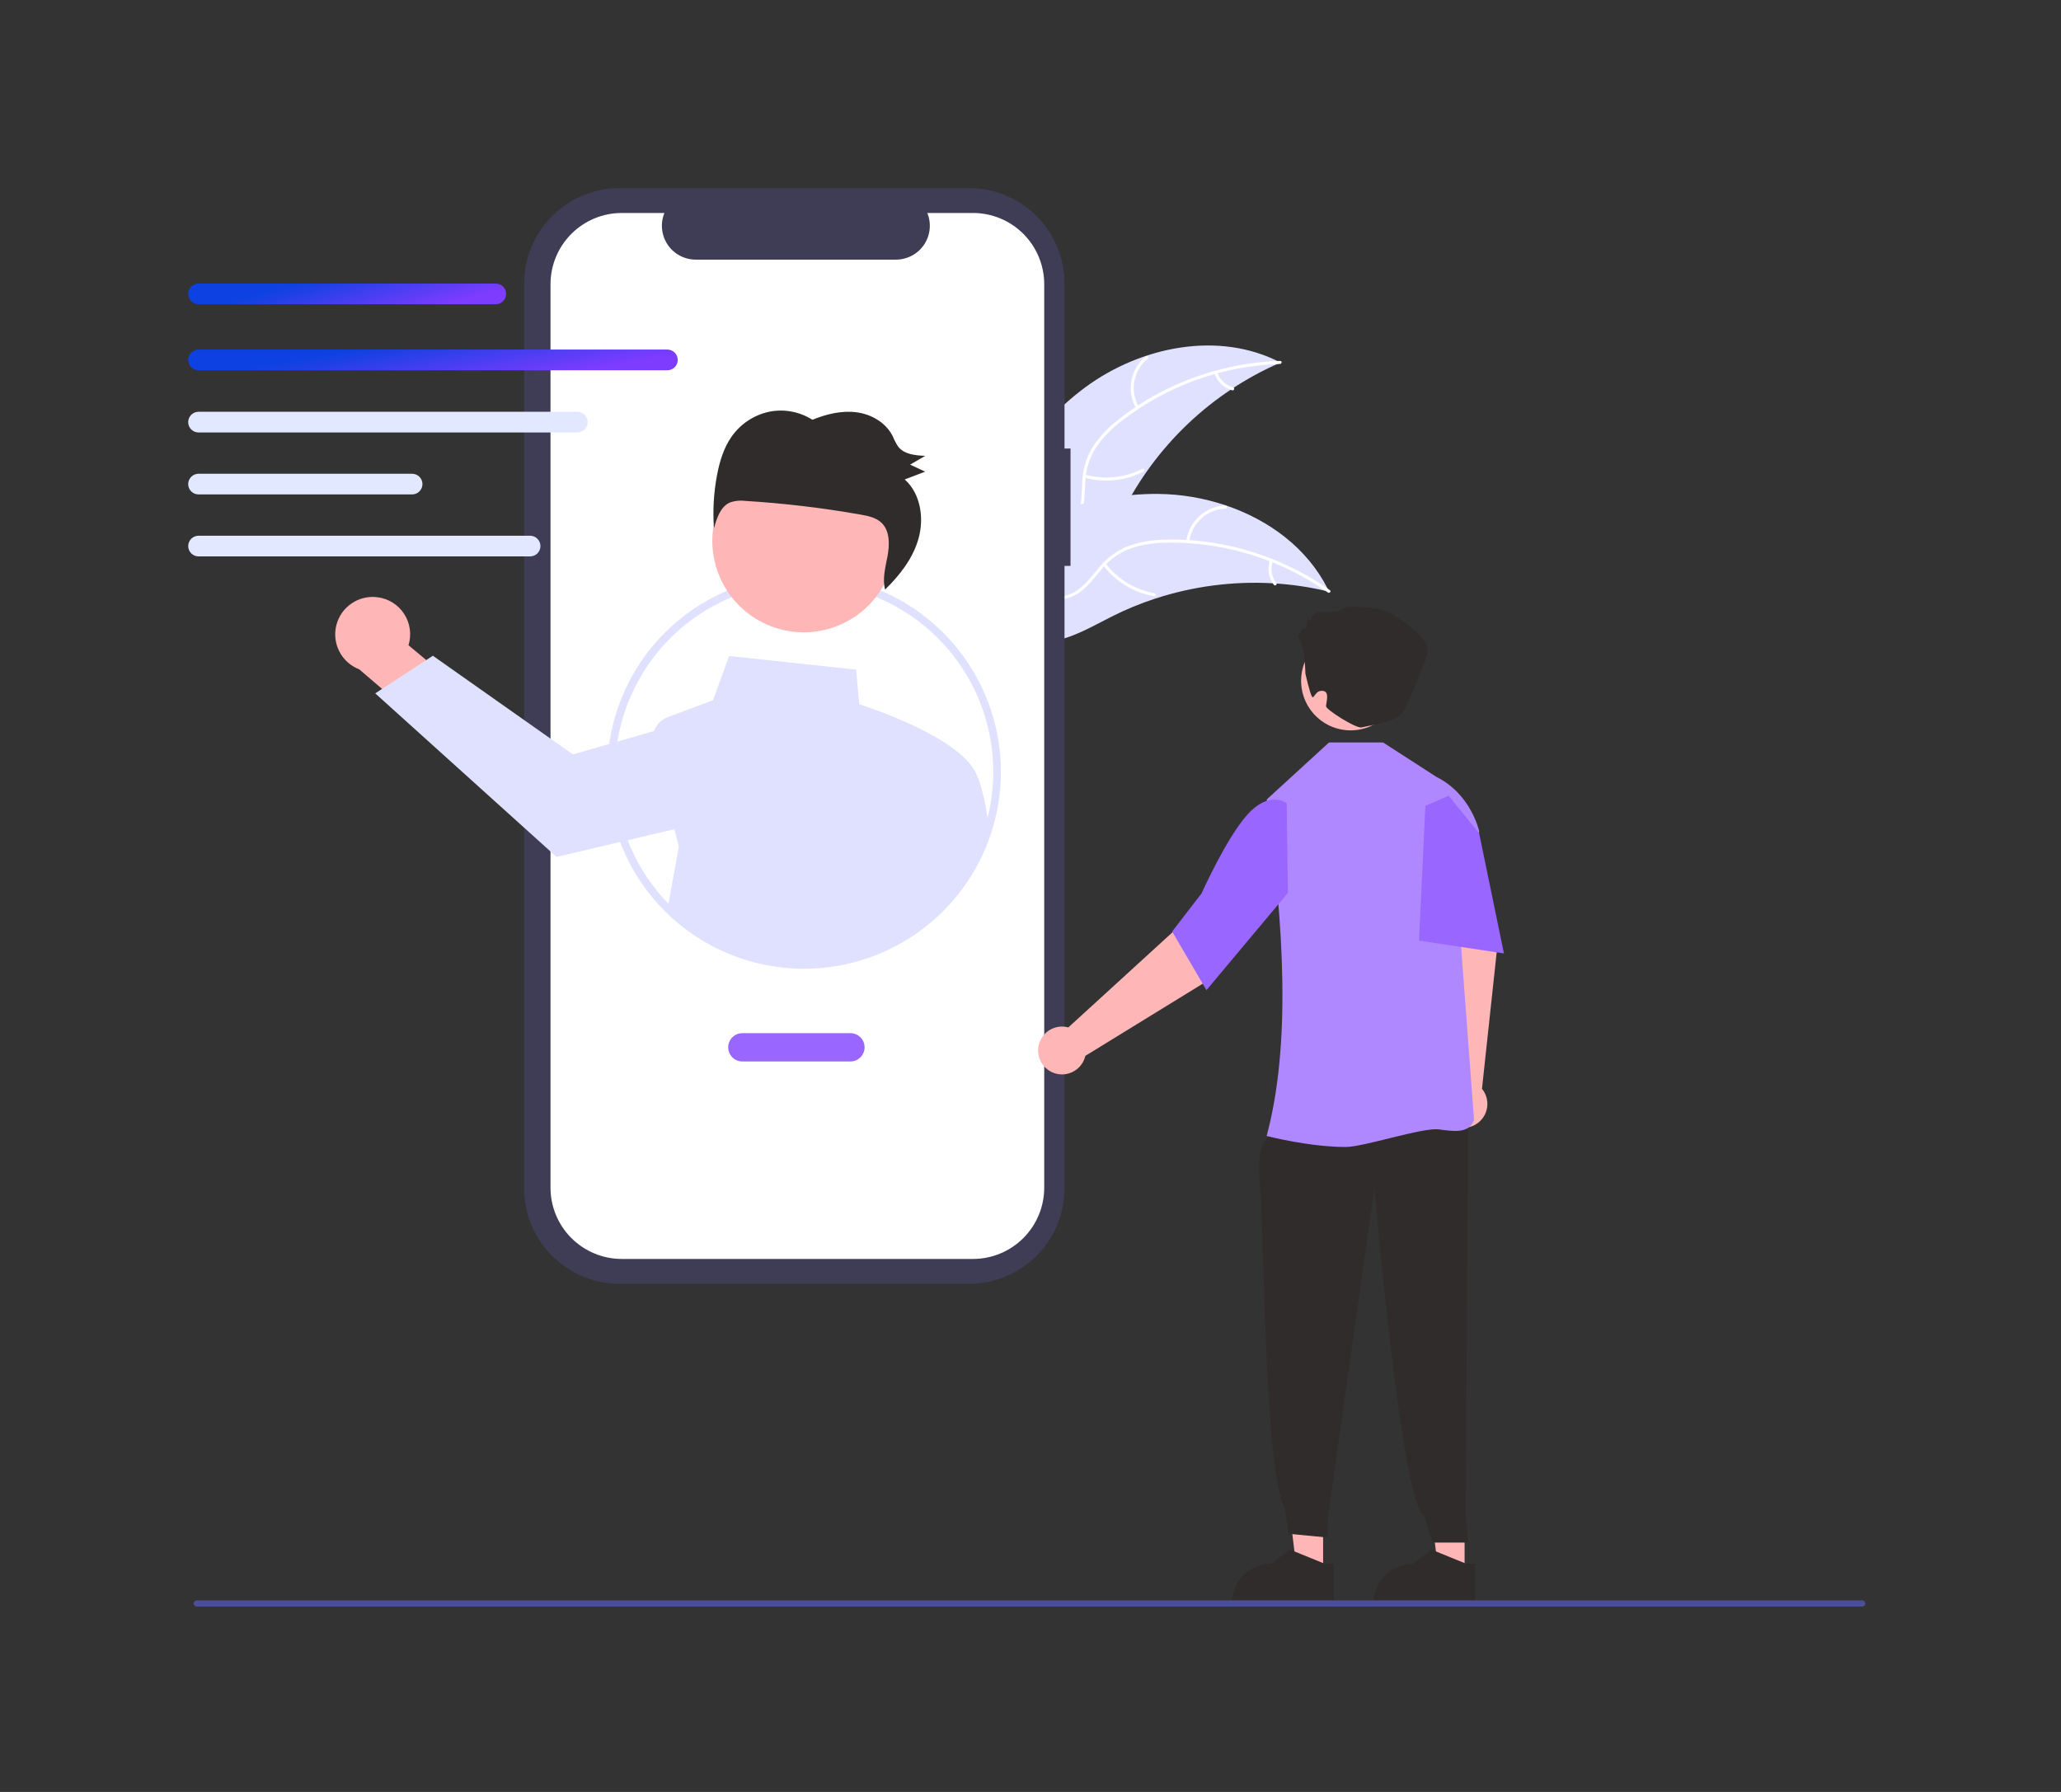 <?xml version="1.0" encoding="UTF-8"?>
<svg xmlns="http://www.w3.org/2000/svg" width="161" height="140" viewBox="0 0 161 140" fill="none">
  <rect x="0" y="0" width="161" height="140" fill="#333333" stroke="none"/>
  <path d="M84.774 30.264C89.12 27.053 95.24 25.823 100.028 28.327C94.638 30.668 90.249 34.839 87.638 40.104C86.639 42.138 85.739 44.504 83.677 45.444C82.394 46.029 80.879 45.916 79.55 45.444C78.222 44.972 77.04 44.169 75.874 43.376L75.525 43.333C77.599 38.343 80.427 33.475 84.774 30.264Z" fill="#DFE1FF"></path>
  <path d="M99.989 28.435C95.519 28.575 91.206 30.12 87.663 32.851C86.89 33.425 86.213 34.117 85.655 34.903C85.137 35.685 84.838 36.593 84.789 37.53C84.725 38.403 84.762 39.303 84.487 40.146C84.34 40.575 84.104 40.968 83.795 41.3C83.485 41.631 83.109 41.894 82.691 42.07C81.661 42.535 80.525 42.603 79.411 42.63C78.175 42.661 76.891 42.673 75.767 43.255C75.63 43.326 75.529 43.111 75.665 43.04C77.621 42.027 79.906 42.688 81.962 42.085C82.921 41.804 83.802 41.232 84.187 40.275C84.524 39.438 84.487 38.51 84.543 37.625C84.578 36.71 84.836 35.817 85.295 35.025C85.811 34.214 86.461 33.496 87.217 32.903C88.898 31.541 90.784 30.451 92.803 29.674C95.104 28.774 97.541 28.275 100.01 28.197C100.163 28.193 100.141 28.43 99.989 28.435Z" fill="white"></path>
  <path d="M88.754 31.904C88.376 31.247 88.245 30.478 88.382 29.733C88.519 28.988 88.917 28.317 89.504 27.838C89.623 27.742 89.779 27.922 89.659 28.019C89.112 28.463 88.742 29.089 88.615 29.783C88.489 30.477 88.614 31.193 88.969 31.802C89.046 31.934 88.831 32.035 88.754 31.904Z" fill="white"></path>
  <path d="M84.764 37.083C86.255 37.499 87.848 37.339 89.226 36.633C89.362 36.563 89.464 36.778 89.327 36.848C87.892 37.58 86.234 37.744 84.683 37.307C84.535 37.265 84.617 37.041 84.764 37.083Z" fill="white"></path>
  <path d="M95.092 29.09C95.185 29.374 95.348 29.631 95.565 29.837C95.781 30.043 96.046 30.192 96.335 30.271C96.483 30.311 96.402 30.535 96.255 30.495C95.936 30.407 95.644 30.242 95.404 30.015C95.163 29.787 94.983 29.505 94.877 29.191C94.864 29.163 94.863 29.13 94.874 29.101C94.885 29.071 94.906 29.047 94.934 29.033C94.962 29.019 94.995 29.018 95.025 29.029C95.054 29.039 95.079 29.061 95.092 29.09Z" fill="white"></path>
  <path d="M103.825 46.226C103.732 46.204 103.639 46.182 103.544 46.161C102.288 45.868 101.011 45.678 99.725 45.592C99.626 45.583 99.525 45.577 99.426 45.571C96.325 45.397 93.219 45.8 90.265 46.76C89.09 47.143 87.945 47.615 86.842 48.172C85.318 48.94 83.727 49.895 82.087 50.109C81.916 50.133 81.743 50.147 81.571 50.15L75.502 43.764C75.495 43.743 75.487 43.722 75.481 43.701L75.227 43.457C75.281 43.424 75.339 43.392 75.394 43.359C75.426 43.34 75.459 43.322 75.491 43.303C75.512 43.291 75.534 43.279 75.553 43.266C75.56 43.262 75.567 43.258 75.573 43.255C75.592 43.243 75.611 43.234 75.628 43.223C75.95 43.039 76.273 42.857 76.599 42.677C76.6 42.676 76.6 42.676 76.603 42.676C79.086 41.312 81.705 40.143 84.418 39.408C84.499 39.386 84.582 39.363 84.667 39.344C85.891 39.02 87.141 38.796 88.402 38.675C89.092 38.611 89.786 38.583 90.48 38.589C92.272 38.608 94.05 38.91 95.749 39.482C99.135 40.623 102.118 42.834 103.706 45.984C103.747 46.065 103.786 46.144 103.825 46.226Z" fill="#DFE1FF"></path>
  <path d="M103.731 46.289C100.077 43.709 95.703 42.346 91.231 42.394C90.268 42.387 89.31 42.532 88.392 42.823C87.507 43.136 86.722 43.68 86.118 44.399C85.542 45.058 85.029 45.799 84.303 46.306C83.927 46.56 83.502 46.732 83.055 46.811C82.608 46.889 82.15 46.872 81.71 46.761C80.607 46.513 79.659 45.883 78.754 45.234C77.748 44.514 76.716 43.751 75.468 43.539C75.316 43.513 75.365 43.28 75.516 43.306C77.687 43.675 79.115 45.578 81.119 46.335C82.054 46.688 83.101 46.761 83.985 46.229C84.758 45.763 85.287 45 85.865 44.328C86.444 43.618 87.187 43.06 88.031 42.704C88.931 42.367 89.882 42.185 90.843 42.167C93.006 42.091 95.167 42.356 97.248 42.952C99.626 43.619 101.873 44.688 103.891 46.112C104.015 46.2 103.855 46.377 103.731 46.289Z" fill="white"></path>
  <path d="M92.668 42.293C92.762 41.541 93.12 40.848 93.678 40.336C94.236 39.824 94.958 39.527 95.715 39.498C95.868 39.493 95.883 39.731 95.73 39.736C95.025 39.761 94.353 40.038 93.834 40.516C93.315 40.993 92.984 41.641 92.901 42.341C92.883 42.493 92.65 42.444 92.668 42.293Z" fill="white"></path>
  <path d="M86.367 44.025C87.307 45.256 88.676 46.087 90.201 46.353C90.352 46.379 90.303 46.612 90.152 46.586C88.566 46.306 87.143 45.438 86.168 44.156C86.075 44.034 86.275 43.904 86.367 44.025Z" fill="white"></path>
  <path d="M99.424 43.863C99.327 44.147 99.302 44.449 99.351 44.745C99.4 45.04 99.522 45.318 99.705 45.555C99.799 45.676 99.599 45.806 99.506 45.686C99.304 45.423 99.17 45.115 99.115 44.789C99.061 44.463 99.086 44.129 99.191 43.815C99.198 43.785 99.217 43.758 99.243 43.741C99.269 43.724 99.301 43.717 99.332 43.722C99.362 43.729 99.389 43.748 99.407 43.774C99.424 43.8 99.43 43.833 99.424 43.863Z" fill="white"></path>
  <path d="M83.627 35.041H83.157V22.157C83.157 21.177 82.964 20.207 82.589 19.303C82.214 18.398 81.665 17.576 80.973 16.883C80.28 16.191 79.458 15.642 78.553 15.267C77.649 14.892 76.679 14.699 75.7 14.699H48.402C47.422 14.699 46.453 14.892 45.548 15.267C44.643 15.642 43.821 16.191 43.129 16.883C42.436 17.576 41.887 18.398 41.512 19.303C41.137 20.207 40.944 21.177 40.944 22.157V92.843C40.944 94.821 41.73 96.717 43.129 98.116C44.527 99.514 46.424 100.3 48.402 100.3H75.7C77.677 100.3 79.574 99.514 80.973 98.116C82.371 96.717 83.157 94.821 83.157 92.843V44.213H83.627V35.041Z" fill="#3F3D56"></path>
  <path d="M76.003 16.639H72.439C72.603 17.04 72.666 17.476 72.622 17.908C72.577 18.34 72.428 18.754 72.186 19.114C71.944 19.474 71.617 19.769 71.234 19.973C70.851 20.177 70.424 20.284 69.99 20.284H54.351C53.917 20.284 53.49 20.177 53.107 19.973C52.724 19.769 52.397 19.474 52.155 19.114C51.913 18.754 51.764 18.34 51.719 17.908C51.675 17.476 51.738 17.04 51.901 16.639H48.573C47.096 16.639 45.68 17.225 44.636 18.27C43.591 19.314 43.004 20.731 43.004 22.208V92.79C43.004 93.522 43.148 94.246 43.428 94.921C43.708 95.597 44.118 96.211 44.636 96.728C45.153 97.245 45.767 97.656 46.442 97.935C47.118 98.215 47.842 98.359 48.573 98.359H76.003C76.734 98.359 77.458 98.215 78.134 97.935C78.81 97.656 79.424 97.245 79.941 96.728C80.458 96.211 80.868 95.597 81.148 94.921C81.428 94.246 81.572 93.522 81.572 92.79V22.208C81.572 20.731 80.985 19.314 79.941 18.27C78.896 17.225 77.48 16.639 76.003 16.639Z" fill="white"></path>
  <path d="M62.812 75.686C60.793 75.688 58.792 75.291 56.926 74.519C55.059 73.747 53.363 72.614 51.935 71.186C50.507 69.758 49.374 68.062 48.602 66.195C47.83 64.329 47.434 62.328 47.436 60.309C47.433 57.472 48.215 54.691 49.697 52.272C51.179 49.854 53.301 47.893 55.829 46.607C57.662 45.675 59.662 45.118 61.713 44.971C63.764 44.824 65.823 45.089 67.77 45.75C71.218 46.925 74.137 49.285 76.007 52.411C77.877 55.538 78.577 59.226 77.982 62.819C77.387 66.413 75.535 69.679 72.757 72.035C69.979 74.391 66.455 75.685 62.812 75.686ZM62.812 45.535C60.48 45.528 58.179 46.08 56.103 47.144C54.289 48.068 52.685 49.358 51.393 50.932C50.1 52.505 49.147 54.329 48.593 56.289C48.039 58.248 47.896 60.301 48.173 62.319C48.451 64.337 49.142 66.275 50.204 68.013C51.266 69.75 52.675 71.249 54.344 72.416C56.013 73.583 57.905 74.393 59.902 74.793C61.898 75.194 63.956 75.178 65.946 74.746C67.936 74.314 69.816 73.475 71.466 72.282C72.264 71.706 73.002 71.051 73.668 70.328C75.618 68.218 76.91 65.586 77.386 62.754C77.863 59.921 77.503 57.011 76.351 54.38C75.199 51.749 73.305 49.511 70.9 47.94C68.495 46.368 65.685 45.533 62.812 45.535Z" fill="#DFE1FF"></path>
  <path d="M29.493 46.662C29.915 46.715 30.321 46.86 30.681 47.086C31.041 47.313 31.347 47.615 31.577 47.973C31.808 48.331 31.957 48.734 32.014 49.156C32.072 49.577 32.036 50.006 31.91 50.412L37.019 54.668L35.19 58.404L28.06 52.292C27.391 52.035 26.84 51.542 26.512 50.905C26.183 50.269 26.099 49.534 26.276 48.84C26.452 48.146 26.877 47.541 27.471 47.14C28.064 46.738 28.783 46.568 29.493 46.662Z" fill="#FFB6B6"></path>
  <path d="M77.208 64.41C77.106 63.309 76.682 61.329 76.323 60.597C75.218 57.705 68.079 55.328 67.12 55.021L66.877 52.318L56.957 51.251L55.699 54.708L52.141 56.042C51.899 56.133 51.681 56.275 51.501 56.459C51.321 56.644 51.184 56.866 51.1 57.11L47.908 58.032L44.758 58.943L33.815 51.232L33.298 51.57L29.845 53.823L29.312 54.171L43.473 66.947L48.734 65.713L52.69 64.782L53.027 66.153L52.153 70.969C54.686 73.503 58.039 75.052 61.611 75.337C65.183 75.623 68.739 74.627 71.642 72.527L73.89 70.533C75.456 68.84 76.612 66.809 77.269 64.597L77.208 64.41Z" fill="#DFE1FF"></path>
  <path d="M65.033 49.038C68.778 47.798 70.808 43.758 69.569 40.013C68.329 36.269 64.288 34.238 60.544 35.478C56.799 36.718 54.768 40.758 56.008 44.503C57.248 48.248 61.289 50.278 65.033 49.038Z" fill="#FFB6B6"></path>
  <path d="M57.148 34.117C57.842 33.125 58.884 32.431 60.067 32.172C61.236 31.932 62.453 32.155 63.461 32.795C64.557 32.354 65.738 32.061 66.899 32.21C68.06 32.358 69.198 33.007 69.735 34.075C69.848 34.352 69.985 34.618 70.145 34.871C70.618 35.502 71.497 35.584 72.274 35.614C71.881 35.844 71.489 36.073 71.096 36.302C71.487 36.484 71.879 36.666 72.27 36.849C71.737 37.052 71.205 37.255 70.672 37.459C71.912 38.549 72.212 40.489 71.742 42.115C71.298 43.654 70.279 44.951 69.141 46.06C68.919 45.232 69.163 44.335 69.326 43.477C69.497 42.572 69.525 41.513 68.891 40.873C68.463 40.442 67.835 40.311 67.244 40.207C64.259 39.679 61.246 39.321 58.221 39.135C57.816 39.08 57.404 39.122 57.019 39.258C56.282 39.585 55.986 40.484 55.773 41.281C55.671 39.882 55.753 38.476 56.016 37.099C56.218 36.045 56.536 34.99 57.148 34.117Z" fill="#302C2B"></path>
  <path d="M66.433 82.93H57.991C57.698 82.93 57.416 82.813 57.209 82.606C57.002 82.399 56.885 82.118 56.885 81.824C56.885 81.531 57.002 81.25 57.209 81.043C57.416 80.835 57.698 80.719 57.991 80.719H66.433C66.726 80.719 67.007 80.835 67.215 81.043C67.422 81.25 67.539 81.531 67.539 81.824C67.539 82.118 67.422 82.399 67.215 82.606C67.007 82.813 66.726 82.93 66.433 82.93Z" fill="#9966FF"></path>
  <path d="M38.73 23.77H15.509C15.295 23.769 15.09 23.684 14.939 23.533C14.788 23.381 14.703 23.176 14.703 22.962C14.703 22.748 14.788 22.543 14.939 22.391C15.09 22.24 15.295 22.155 15.509 22.154H38.73C38.944 22.154 39.15 22.239 39.301 22.391C39.453 22.542 39.538 22.748 39.538 22.962C39.538 23.176 39.453 23.382 39.301 23.533C39.15 23.684 38.944 23.77 38.73 23.77Z" fill="url(#paint0_linear_129_10706)"></path>
  <path d="M52.136 28.928H15.508C15.294 28.928 15.088 28.843 14.937 28.691C14.785 28.54 14.7 28.334 14.7 28.12C14.7 27.906 14.785 27.701 14.937 27.549C15.088 27.398 15.294 27.312 15.508 27.312H52.136C52.35 27.312 52.556 27.398 52.707 27.549C52.859 27.701 52.944 27.906 52.944 28.12C52.944 28.334 52.859 28.54 52.707 28.691C52.556 28.843 52.35 28.928 52.136 28.928Z" fill="url(#paint1_linear_129_10706)"></path>
  <path d="M45.097 33.787H15.508C15.294 33.787 15.088 33.702 14.937 33.55C14.785 33.399 14.7 33.194 14.7 32.98C14.7 32.765 14.785 32.56 14.937 32.408C15.088 32.257 15.294 32.172 15.508 32.172H45.097C45.312 32.172 45.517 32.257 45.668 32.408C45.82 32.56 45.905 32.765 45.905 32.98C45.905 33.194 45.82 33.399 45.668 33.55C45.517 33.702 45.312 33.787 45.097 33.787Z" fill="#E1E8FF"></path>
  <path d="M32.193 38.629H15.508C15.294 38.629 15.088 38.544 14.937 38.392C14.785 38.241 14.7 38.035 14.7 37.821C14.7 37.607 14.785 37.402 14.937 37.25C15.088 37.099 15.294 37.014 15.508 37.014H32.193C32.407 37.014 32.613 37.099 32.764 37.25C32.916 37.402 33.001 37.607 33.001 37.821C33.001 38.035 32.916 38.241 32.764 38.392C32.613 38.544 32.407 38.629 32.193 38.629Z" fill="#E1E8FF"></path>
  <path d="M41.412 43.471H15.509C15.295 43.47 15.09 43.385 14.939 43.234C14.788 43.082 14.703 42.877 14.703 42.663C14.703 42.449 14.788 42.244 14.939 42.093C15.09 41.941 15.295 41.856 15.509 41.855H41.412C41.626 41.856 41.831 41.941 41.982 42.093C42.133 42.244 42.218 42.449 42.218 42.663C42.218 42.877 42.133 43.082 41.982 43.234C41.831 43.385 41.626 43.47 41.412 43.471Z" fill="#E1E8FF"></path>
  <path d="M114.41 122.485L112.329 122.485L111.339 114.457L114.411 114.457L114.41 122.485Z" fill="#FFB6B6"></path>
  <path d="M115.228 125.365L107.282 125.365V125.264C107.282 124.444 107.608 123.657 108.188 123.077C108.768 122.497 109.554 122.171 110.375 122.171H110.375L111.826 121.07L114.534 122.172L115.228 122.172L115.228 125.365Z" fill="#302C2B"></path>
  <path d="M113.198 84.755L112.28 73.563L111.559 69.362L115.596 68.471L116.936 74.222L115.769 85.066C116.004 85.354 116.148 85.706 116.182 86.077C116.216 86.448 116.138 86.821 115.958 87.147C115.778 87.473 115.505 87.738 115.174 87.908C114.843 88.078 114.468 88.145 114.098 88.1C113.728 88.055 113.381 87.901 113.099 87.657C112.818 87.413 112.616 87.091 112.519 86.731C112.422 86.372 112.435 85.991 112.556 85.639C112.677 85.287 112.901 84.979 113.198 84.755Z" fill="#FFB6B6"></path>
  <path d="M103.358 122.485L101.277 122.485L100.287 114.457L103.358 114.457L103.358 122.485Z" fill="#FFB6B6"></path>
  <path d="M100.023 87.292L99.1 88.888C99.1 88.888 98.086 89.165 98.418 92.47C98.749 95.774 98.763 115.354 100.367 117.763L100.657 119.832L103.686 120.122L103.762 118.286L107.373 92.781C107.373 92.781 109.5 117.819 111.259 118.431L111.895 120.517L114.67 120.519L114.506 118.06L114.685 87.033L100.023 87.292Z" fill="#302C2B"></path>
  <path d="M99.012 88.766L98.948 88.75C100.853 81.627 100.303 72.404 98.959 62.499L98.959 62.458L103.82 58.006H108.041L112.225 60.706C114.931 62.059 115.545 64.923 115.551 64.952L115.556 64.972L113.898 70.758L115.147 87.491L115.148 87.51L115.141 87.528C114.737 88.553 113.654 88.407 112.4 88.238C111.148 88.069 106.535 89.612 105.121 89.612C102.357 89.612 99.21 88.817 99.012 88.766Z" fill="#AF87FF"></path>
  <path d="M111.346 62.963L113.159 62.174L115.548 65.103L117.485 74.49L110.852 73.485L111.346 62.963Z" fill="#9966FF"></path>
  <path d="M83.455 80.271L91.745 72.696L94.626 69.555L97.802 72.202L94.073 76.781L84.783 82.494C84.699 82.857 84.508 83.186 84.235 83.44C83.963 83.693 83.62 83.86 83.252 83.917C82.884 83.975 82.508 83.921 82.171 83.763C81.833 83.605 81.551 83.349 81.36 83.03C81.169 82.71 81.078 82.34 81.099 81.969C81.12 81.597 81.251 81.24 81.476 80.943C81.701 80.647 82.01 80.424 82.363 80.304C82.715 80.184 83.096 80.173 83.455 80.271Z" fill="#FFB6B6"></path>
  <path d="M91.566 72.779L93.862 69.797C93.881 69.755 95.786 65.498 97.437 63.648C99.131 61.751 100.464 62.721 100.477 62.732L100.511 62.757L100.603 69.763L94.245 77.36L91.566 72.779Z" fill="#9966FF"></path>
  <path d="M109.328 53.813C109.671 51.703 108.238 49.716 106.129 49.373C104.019 49.031 102.031 50.464 101.689 52.573C101.347 54.682 102.779 56.67 104.889 57.012C106.998 57.355 108.986 55.922 109.328 53.813Z" fill="#FFB6B6"></path>
  <path d="M101.974 52.618C101.974 52.618 101.943 51.257 101.771 50.655C101.599 50.053 101.255 49.538 101.427 49.538C101.599 49.538 101.685 49.108 101.685 49.108C101.685 49.108 101.857 49.022 101.943 49.108C102.029 49.194 102.115 48.506 102.115 48.506C102.115 48.506 102.201 48.248 102.287 48.42C102.373 48.592 102.373 48.506 102.459 48.248C102.545 47.99 102.975 47.818 102.975 47.818C102.975 47.818 104.609 47.904 104.867 47.56C105.125 47.216 108.048 47.474 108.65 47.904C109.252 48.334 111.918 49.882 111.488 51.171C111.058 52.461 109.82 55.431 109.51 55.729C109.02 56.2 108.68 56.369 106.36 56.831C105.905 56.922 103.587 55.439 103.587 55.181C103.587 54.923 103.867 54.105 103.418 53.993C102.738 53.823 102.662 54.681 102.49 54.423C102.318 54.166 101.974 52.618 101.974 52.618Z" fill="#302C2B"></path>
  <path d="M104.175 125.365L96.23 125.365V125.264C96.23 124.444 96.555 123.657 97.135 123.077C97.715 122.497 98.502 122.171 99.322 122.171H99.323L100.774 121.07L103.482 122.172L104.176 122.172L104.175 125.365Z" fill="#302C2B"></path>
  <path d="M145.478 125.516H15.368C15.304 125.516 15.243 125.491 15.198 125.446C15.154 125.401 15.128 125.34 15.128 125.276C15.128 125.213 15.154 125.152 15.198 125.107C15.243 125.062 15.304 125.037 15.368 125.037H145.478C145.541 125.037 145.602 125.062 145.647 125.107C145.692 125.152 145.717 125.213 145.717 125.276C145.717 125.34 145.692 125.401 145.647 125.446C145.602 125.491 145.541 125.516 145.478 125.516Z" fill="#4B4F96"></path>
  <defs>
    <linearGradient id="paint0_linear_129_10706" x1="35.14" y1="23.701" x2="33.861" y2="19.125" gradientUnits="userSpaceOnUse">
      <stop stop-color="#7D3CFF"></stop>
      <stop offset="1" stop-color="#0D41E1"></stop>
    </linearGradient>
    <linearGradient id="paint1_linear_129_10706" x1="46.172" y1="28.859" x2="45.305" y2="24.083" gradientUnits="userSpaceOnUse">
      <stop stop-color="#7D3CFF"></stop>
      <stop offset="1" stop-color="#0D41E1"></stop>
    </linearGradient>
  </defs>
</svg>
